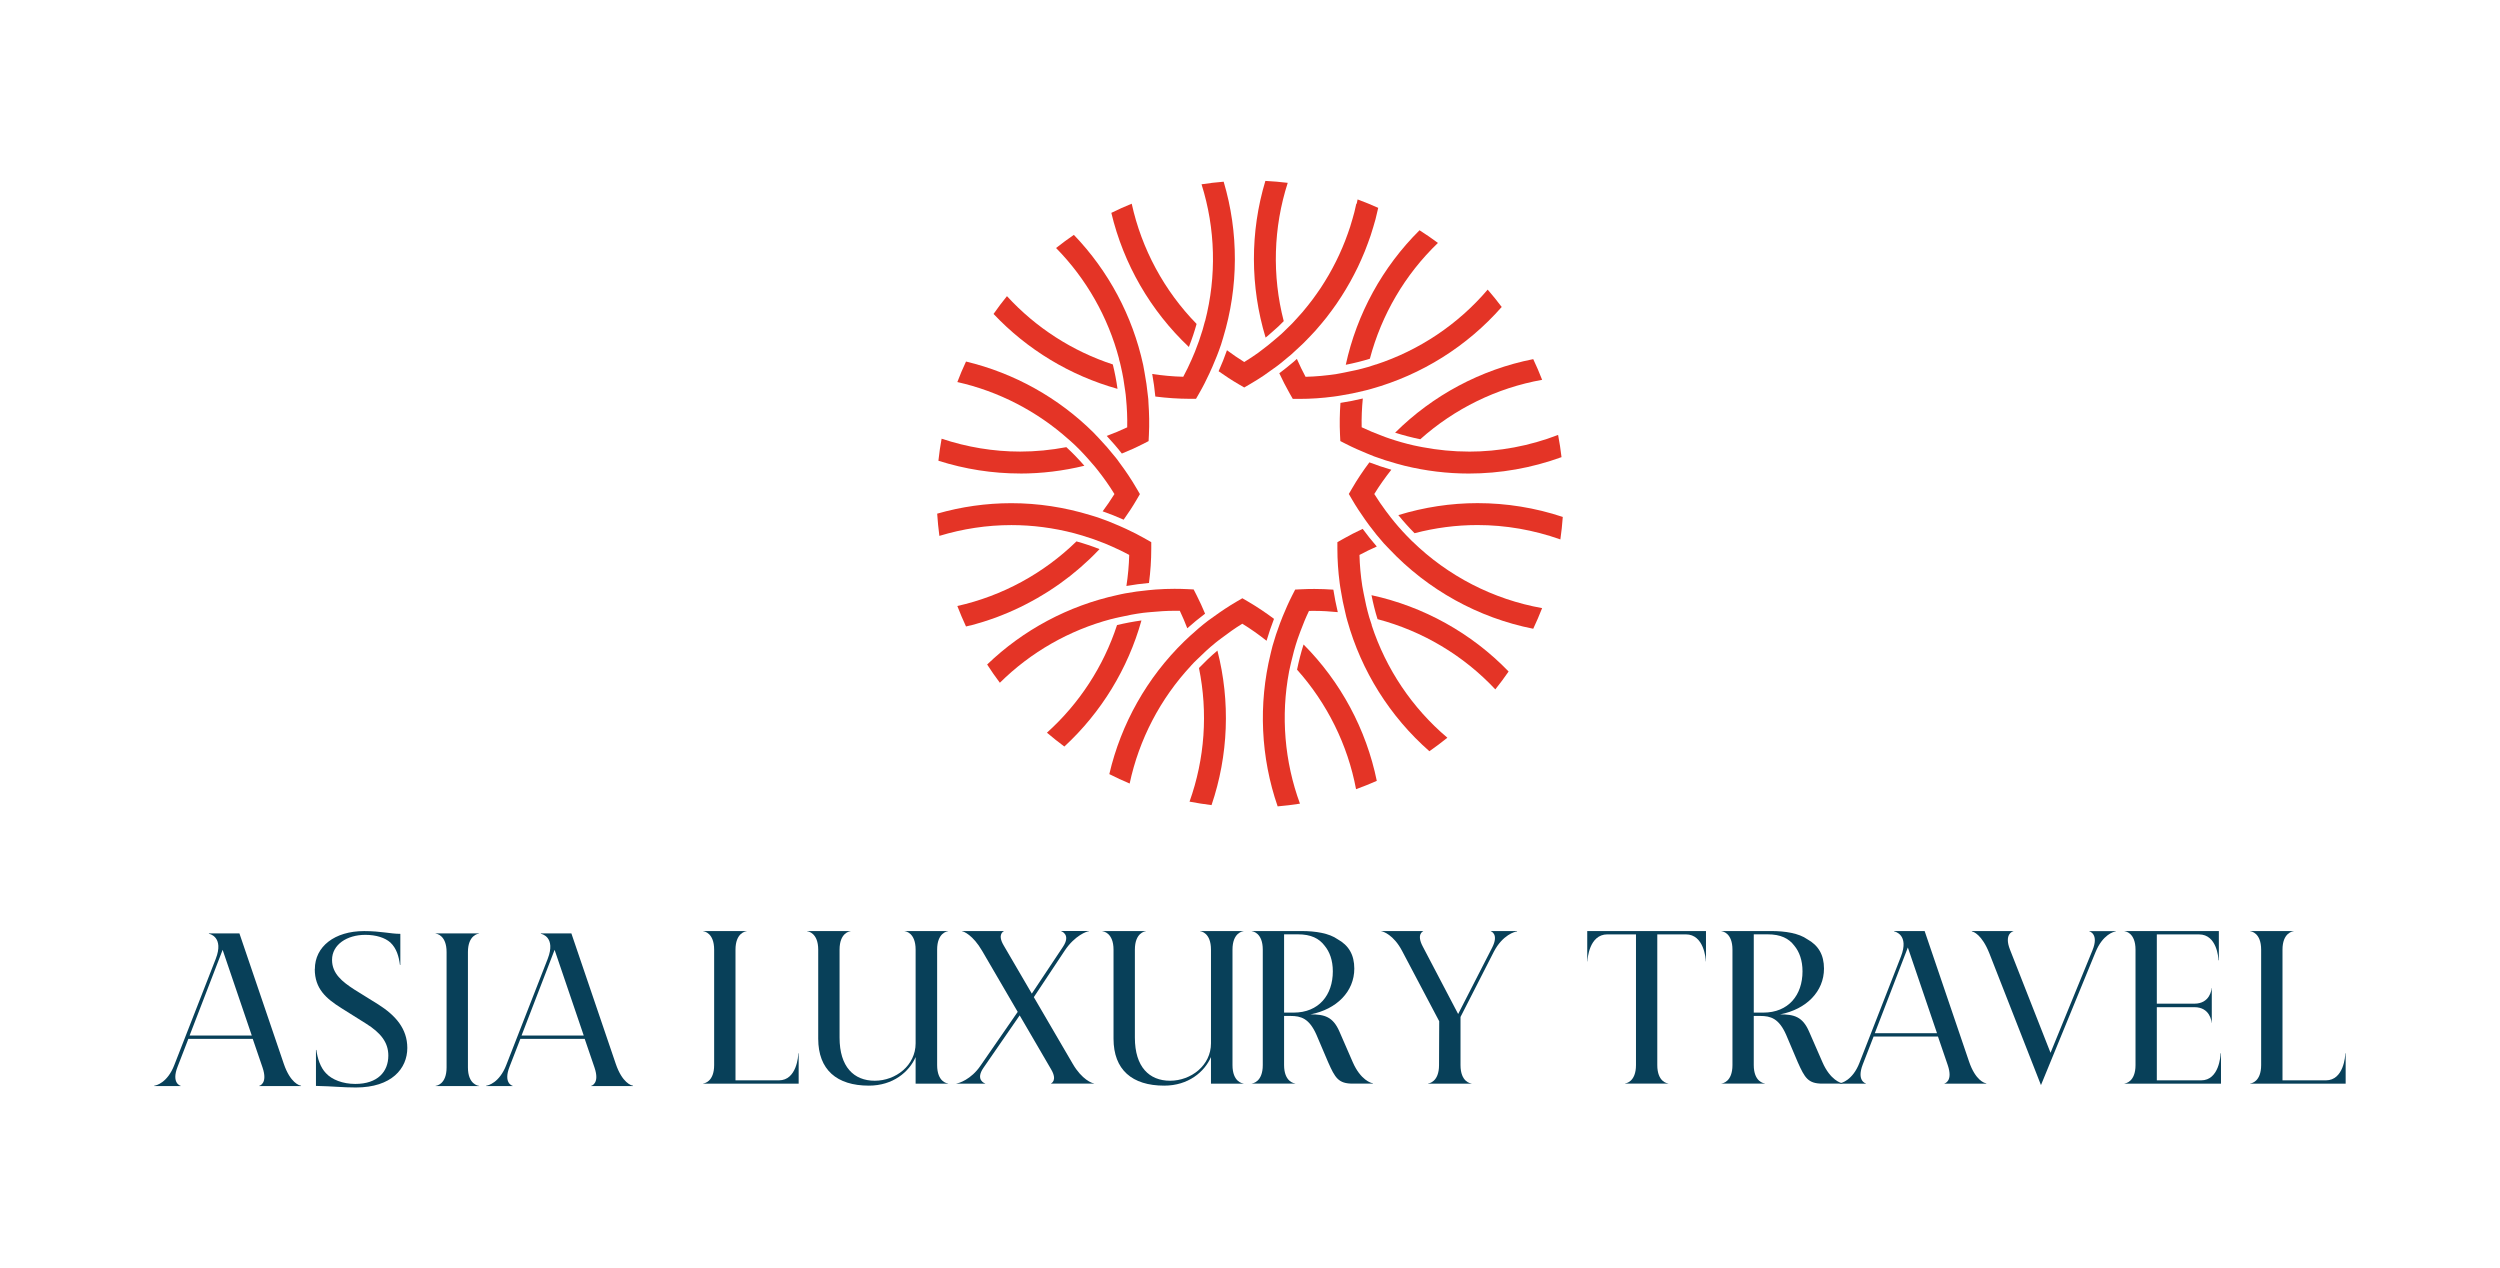 <?xml version="1.0" encoding="UTF-8"?>
<svg id="Layer_1" data-name="Layer 1" xmlns="http://www.w3.org/2000/svg" viewBox="0 0 570.33 289.33">
  <defs>
    <style>
      .cls-1 {
        fill: #e43426;
      }

      .cls-2 {
        fill: #084059;
      }
    </style>
  </defs>
  <g>
    <path class="cls-2" d="m35.21,247.67c.36,0,2.99-.63,4.55-4.69l9.46-24.24c1.92-4.95-1.38-5.71-1.56-5.71v-.09h6.96l10.13,29.77c1.48,4.33,3.57,4.96,3.93,4.96v.09h-9.55v-.05c.09,0,2.01-.53.76-4.19l-2.23-6.52h-14.69l-2.45,6.34c-1.48,3.75.63,4.37.71,4.37v.05h-6.03v-.09Zm22.23-11.43l-6.65-19.55-7.54,19.55h14.19Z"/>
    <path class="cls-2" d="m71.83,221.07c0-5.13,4.51-8.66,11.24-8.66,3.84,0,5.98.63,8.26.63v7.1h-.09c-.23-1.88-.76-3.79-2.19-5.13-1.21-1.07-3.21-1.74-5.71-1.74-4.19,0-7.59,2.23-7.59,5.71,0,3.17,2.37,5,5.04,6.74l5.53,3.44c3.93,2.5,6.6,5.53,6.6,9.91,0,4.69-3.57,9.02-11.74,9.02-3.03,0-5.04-.27-9.1-.36v-8.21h.09c.27,2.01.94,4.02,2.19,5.31,1.34,1.47,3.84,2.45,6.69,2.45,5.13,0,7.54-2.81,7.54-6.47,0-2.99-1.7-5.18-5.13-7.32l-5.62-3.53c-3.48-2.19-6.03-4.42-6.03-8.88Z"/>
    <path class="cls-2" d="m99.38,247.71c.22,0,2.5-.36,2.5-4.19v-26.33c0-3.84-2.28-4.2-2.5-4.2v-.05h9.91v.05c-.23,0-2.54.36-2.54,4.2v26.33c0,3.84,2.32,4.19,2.54,4.19v.05h-9.91v-.05Z"/>
    <path class="cls-2" d="m110.94,247.67c.36,0,2.99-.63,4.55-4.69l9.46-24.24c1.92-4.95-1.38-5.71-1.56-5.71v-.09h6.96l10.13,29.77c1.48,4.33,3.57,4.96,3.93,4.96v.09h-9.55v-.05c.09,0,2.01-.53.76-4.19l-2.23-6.52h-14.68l-2.46,6.34c-1.48,3.75.63,4.37.71,4.37v.05h-6.03v-.09Zm22.23-11.43l-6.65-19.55-7.54,19.55h14.19Z"/>
  </g>
  <g>
    <path class="cls-2" d="m182.11,240.3h.09v6.92h-21.78v-.05c.22,0,2.5-.36,2.5-4.19v-26.33c0-3.84-2.28-4.2-2.5-4.2v-.05h9.91v.05c-.23,0-2.54.36-2.54,4.2v29.81h9.91c4.06,0,4.42-5.58,4.42-6.16Z"/>
    <path class="cls-2" d="m206.38,212.45v-.05h9.91v.05c-.22,0-2.5.36-2.5,4.2v26.33c0,3.84,2.27,4.19,2.5,4.19v.05h-7.41v-6.07c-1.47,3.39-5.17,6.52-10.66,6.52-7.32,0-11.56-3.62-11.56-10.71v-20.31c0-3.84-2.32-4.2-2.54-4.2v-.05h9.91v.05c-.22,0-2.5.36-2.5,4.2v20.08c0,6.65,3.26,9.82,8.03,9.82s9.32-3.48,9.32-8.53v-21.38c0-3.84-2.27-4.2-2.5-4.2Z"/>
    <path class="cls-2" d="m239.76,247.17s1.56-.62.04-3.21l-7.18-12.32-8.26,11.96c-1.92,2.77.31,3.57.4,3.57v.05h-6.56v-.05c.45,0,3.35-.89,5.49-4.06l8.48-12.27-8.12-13.93c-2.1-3.61-4.24-4.46-4.6-4.46v-.05h9.55v.05s-1.56.63-.04,3.21l6.43,11.02,7.1-10.67c1.88-2.81-.36-3.57-.4-3.57v-.05h6.34v.05c-.44,0-3.21.94-5.53,4.42l-7.05,10.62,8.88,15.22c2.1,3.62,4.47,4.46,4.87,4.46v.05h-9.82v-.05Z"/>
    <path class="cls-2" d="m273.76,212.45v-.05h9.91v.05c-.22,0-2.5.36-2.5,4.2v26.33c0,3.84,2.28,4.19,2.5,4.19v.05h-7.41v-6.07c-1.48,3.39-5.17,6.52-10.67,6.52-7.32,0-11.56-3.62-11.56-10.71v-20.31c0-3.84-2.32-4.2-2.54-4.2v-.05h9.91v.05c-.22,0-2.5.36-2.5,4.2v20.08c0,6.65,3.26,9.82,8.03,9.82s9.33-3.48,9.33-8.53v-21.38c0-3.84-2.27-4.2-2.5-4.2Z"/>
    <path class="cls-2" d="m285.58,247.17c.22,0,2.5-.36,2.5-4.19v-26.33c0-3.84-2.28-4.2-2.5-4.2v-.05h11.29c3.26,0,6.34.49,8.3,1.88,2.5,1.38,3.79,3.53,3.79,6.69,0,5.22-4.01,9.28-9.99,10.44,3.21,0,5.13.54,6.6,3.93l3.03,6.96c1.79,4.11,4.24,4.82,4.6,4.82v.09h-4.6c-3.26,0-4.02-1.29-5.62-4.91l-2.68-6.29c-1.65-3.7-3.53-4.24-5.89-4.24h-1.47v11.2c0,3.84,2.32,4.19,2.54,4.19v.05h-9.91v-.05Zm9.51-16.16c5.8,0,8.97-4.02,8.97-9.42,0-2.5-.72-4.46-1.88-5.85-1.25-1.65-3.08-2.59-6.11-2.59h-3.13v17.85h2.14Z"/>
    <path class="cls-2" d="m325.79,247.17c.22,0,2.5-.36,2.5-4.19l.04-10-8.48-16.07c-1.92-3.66-4.38-4.46-4.73-4.46v-.05h9.55v.05s-1.61.63-.09,3.48l8.07,15.4,7.77-15.17c1.56-3.08-.27-3.7-.31-3.7v-.05h5.98v.09c-.45,0-3.3.76-5.31,4.64l-7.59,14.86v10.98c0,3.84,2.27,4.19,2.5,4.19v.05h-9.91v-.05Z"/>
  </g>
  <g>
    <path class="cls-2" d="m362.14,219.32h-.04v-6.92h27.09v6.92h-.04c0-.58-.4-6.16-4.55-6.16h-6.52v29.81c0,3.84,2.27,4.19,2.5,4.19v.05h-9.86v-.05c.22,0,2.5-.36,2.5-4.19v-29.81h-6.52c-4.15,0-4.55,5.58-4.55,6.16Z"/>
    <path class="cls-2" d="m392.73,247.17c.23,0,2.5-.36,2.5-4.19v-26.33c0-3.84-2.27-4.2-2.5-4.2v-.05h11.29c3.26,0,6.34.49,8.3,1.88,2.5,1.38,3.79,3.53,3.79,6.69,0,5.22-4.02,9.28-10,10.44,3.22,0,5.13.54,6.6,3.93l3.04,6.96c1.78,4.11,4.24,4.82,4.6,4.82v.09h-4.6c-3.26,0-4.02-1.29-5.63-4.91l-2.67-6.29c-1.65-3.7-3.53-4.24-5.89-4.24h-1.47v11.2c0,3.84,2.32,4.19,2.54,4.19v.05h-9.91v-.05Zm9.51-16.16c5.8,0,8.97-4.02,8.97-9.42,0-2.5-.72-4.46-1.87-5.85-1.25-1.65-3.08-2.59-6.12-2.59h-3.13v17.85h2.14Z"/>
    <path class="cls-2" d="m419.66,247.13c.36,0,2.99-.63,4.55-4.69l9.46-24.24c1.92-4.95-1.38-5.71-1.56-5.71v-.09h6.96l10.13,29.77c1.47,4.33,3.57,4.96,3.93,4.96v.09h-9.55v-.05c.09,0,2.01-.53.76-4.19l-2.23-6.52h-14.68l-2.46,6.34c-1.47,3.75.63,4.37.72,4.37v.05h-6.03v-.09Zm22.23-11.43l-6.65-19.55-7.54,19.55h14.19Z"/>
    <path class="cls-2" d="m449.85,212.5v-.09h9.46v.05c-.09,0-2.19.58-.76,4.2l9.24,23.52,9.55-23.34c1.56-3.75-.63-4.37-.72-4.37v-.05h6.03v.09c-.4,0-2.94.67-4.59,4.69l-12.45,30.35-11.78-30.08c-1.7-4.28-3.66-4.96-3.97-4.96Z"/>
    <path class="cls-2" d="m506.19,219.06h-.09c0-.54-.36-5.89-4.42-5.89h-9.64v15.8h8.57c3.57,0,3.93-3.26,3.93-3.57h.04v7.94h-.04c0-.31-.36-3.57-3.93-3.57h-8.57v16.69h10.13c4.06,0,4.42-5.58,4.42-6.16h.09v6.92h-22v-.05c.22,0,2.5-.36,2.5-4.19v-26.33c0-3.84-2.28-4.2-2.5-4.2v-.05h21.51v6.65Z"/>
    <path class="cls-2" d="m535.03,240.3h.09v6.92h-21.78v-.05c.23,0,2.5-.36,2.5-4.19v-26.33c0-3.84-2.27-4.2-2.5-4.2v-.05h9.91v.05c-.22,0-2.54.36-2.54,4.2v29.81h9.91c4.06,0,4.42-5.58,4.42-6.16Z"/>
  </g>
  <g>
    <path class="cls-1" d="m309.42,46.46c-.14.64-.28,1.28-.44,1.92-.13.51-.28,1.01-.42,1.51-.17.61-.35,1.22-.54,1.82-.16.51-.34,1.01-.52,1.52-.21.58-.42,1.16-.64,1.73-.2.51-.41,1.01-.62,1.52-.24.56-.48,1.11-.73,1.65-.23.5-.48,1-.72,1.5-.27.53-.54,1.05-.82,1.58-.27.5-.54.99-.82,1.48-.29.5-.6,1-.9,1.5-.3.49-.6.97-.92,1.45-.32.48-.65.95-.98,1.42-.34.47-.67.95-1.02,1.41-.34.45-.7.89-1.05,1.34-.37.46-.73.92-1.12,1.37-.36.43-.75.84-1.12,1.25-.4.44-.8.89-1.21,1.32-.01.01-.03.03-.04.04-.22.23-.45.44-.68.67-.15.15-.31.3-.46.45-.07.07-.15.14-.22.22-.36.35-.72.71-1.09,1.05-.39.36-.81.7-1.22,1.05-.6.52-1.2,1.03-1.82,1.52-.23.18-.46.35-.69.53-.23.18-.46.35-.69.53-.31.23-.61.47-.92.7-1,.71-2.02,1.39-3.07,2.03-.03.02-.05.04-.08.05-1.36-.84-2.67-1.75-3.94-2.69-.55,1.59-1.18,3.15-1.87,4.7-.01.03-.03.06-.04.09,1.49,1.05,3.01,2.06,4.6,2.98l1.25.73.08-.05,1.17-.68c1.11-.64,2.19-1.32,3.25-2.03.5-.33.97-.69,1.46-1.04.23-.16.46-.33.69-.49.03-.02.06-.04.1-.07.2-.14.4-.28.6-.43.12-.09.24-.17.35-.26.66-.5,1.29-1.03,1.92-1.56.37-.31.75-.6,1.11-.92.22-.19.43-.4.64-.59.22-.2.44-.4.66-.61.14-.13.28-.25.41-.38.08-.08.17-.15.25-.23.3-.28.6-.56.9-.85.53-.53,1.04-1.07,1.56-1.61.38-.4.76-.8,1.12-1.2.48-.54.95-1.1,1.41-1.65.36-.44.73-.88,1.08-1.32.43-.55.85-1.12,1.27-1.69.35-.48.69-.96,1.03-1.44.39-.57.77-1.14,1.14-1.72.33-.51.65-1.03.96-1.55.34-.57.68-1.15,1.01-1.74.3-.55.6-1.1.89-1.66.3-.58.59-1.16.88-1.75.28-.58.54-1.17.8-1.76.26-.58.51-1.17.75-1.76.25-.62.48-1.24.71-1.86.21-.58.43-1.17.63-1.76.22-.65.41-1.31.61-1.97.17-.58.35-1.15.5-1.73.18-.7.34-1.4.5-2.1.04-.17.08-.35.12-.52-1.54-.69-3.11-1.34-4.7-1.92-.07.33-.14.66-.21,1Z"/>
    <path class="cls-1" d="m271.22,79.16s.03-.07.04-.11c.66-1.69,1.24-3.41,1.72-5.15-7.38-7.56-12.53-17.09-14.8-27.43-1.58.64-3.13,1.34-4.65,2.09,2.78,11.68,8.94,22.34,17.68,30.59Z"/>
    <path class="cls-1" d="m274.9,73.26s-.02.08-.04.13c-.07.27-.15.53-.22.79-.01.04-.02.08-.03.13-.07.27-.14.54-.22.8-.01.04-.02.08-.03.12-.51,1.7-1.1,3.39-1.77,5.05-.01.04-.03.07-.05.11-.1.24-.2.47-.3.71-.01.03-.03.07-.04.1-.1.23-.19.47-.3.7-.01.03-.03.07-.04.1-.59,1.33-1.22,2.66-1.92,3.95-2.39-.06-4.75-.28-7.08-.64.3,1.7.55,3.42.71,5.15,2.58.33,5.19.51,7.83.52h1.45s.72-1.25.72-1.25c.85-1.47,1.61-2.98,2.32-4.51.01-.03.03-.06.04-.09.11-.23.21-.46.31-.69.01-.03.03-.06.04-.09.1-.23.21-.46.31-.69.01-.03.03-.06.04-.09.68-1.57,1.32-3.15,1.86-4.76.01-.03.02-.06.04-.09.09-.25.15-.51.23-.76.01-.03.02-.07.03-.1.08-.25.15-.51.23-.76.01-.03.02-.07.03-.1,3.52-11.58,3.55-23.97.11-35.55-1.7.14-3.39.33-5.05.59,3.19,10.12,3.46,20.97.81,31.22Z"/>
    <path class="cls-1" d="m254.94,88.71c-.26-1.88-.62-3.74-1.07-5.57-9.23-3.03-17.57-8.39-24.15-15.58-1.07,1.31-2.09,2.67-3.06,4.06,7.69,8.15,17.5,14.07,28.29,17.09Z"/>
    <path class="cls-1" d="m255.26,81.84c.08.32.18.64.26.96.08.31.15.63.22.95.41,1.78.72,3.59.95,5.41.04.3.09.59.12.89.03.29.05.58.08.88.21,2.17.31,4.36.26,6.56-1.53.73-3.09,1.37-4.67,1.96,1.2,1.29,2.36,2.62,3.45,4.02,1.62-.66,3.23-1.37,4.81-2.18l1.29-.66.07-1.45c.12-2.44.07-4.86-.1-7.26-.02-.28-.02-.57-.04-.85-.02-.29-.07-.57-.1-.86-.17-1.75-.43-3.49-.75-5.21-.06-.3-.11-.59-.16-.89-.06-.29-.1-.59-.16-.88-2.42-11.14-7.91-21.43-15.81-29.65-1.39.95-2.74,1.96-4.06,3,6.91,7.03,11.86,15.76,14.37,25.27Z"/>
    <path class="cls-1" d="m232.71,108.03h0c4.92,0,9.85-.6,14.67-1.78h0c-1.3-1.49-2.67-2.91-4.11-4.24h0c-3.49.66-7.02,1.01-10.55,1.01-6.07,0-12.12-1.01-17.91-2.94-.3,1.66-.55,3.33-.73,5.03,6.04,1.92,12.33,2.91,18.64,2.91Z"/>
    <path class="cls-1" d="m221.41,142.69c.43-.11.85-.23,1.28-.36.55-.15,1.09-.31,1.63-.48.43-.13.86-.28,1.28-.42.53-.18,1.06-.36,1.58-.55.43-.16.85-.32,1.27-.49.52-.2,1.03-.41,1.54-.63.42-.18.83-.36,1.25-.55.5-.23,1.01-.46,1.5-.7.41-.2.82-.4,1.22-.61.49-.25.98-.51,1.47-.78.4-.22.79-.43,1.19-.66.48-.28.96-.57,1.44-.86.38-.23.76-.46,1.14-.7.48-.31.95-.62,1.42-.94.36-.25.73-.49,1.09-.75.47-.34.93-.69,1.4-1.04.34-.26.69-.51,1.02-.77.48-.38.94-.77,1.41-1.16.31-.26.62-.51.92-.77.51-.44,1-.9,1.5-1.36.24-.23.5-.45.74-.68.73-.7,1.44-1.42,2.14-2.16,0,0,0,0,0,0-1.72-.68-3.48-1.26-5.26-1.76-7.5,7.32-16.94,12.45-27.18,14.74.61,1.59,1.27,3.14,1.98,4.67.35-.08.7-.16,1.04-.25Z"/>
    <path class="cls-1" d="m243.76,100.21c.26.23.52.46.78.7.25.23.51.46.76.7,1.36,1.31,2.65,2.71,3.88,4.16.2.23.4.46.6.69.19.23.38.47.57.71,1.4,1.76,2.71,3.6,3.89,5.54-.84,1.36-1.75,2.67-2.69,3.94,1.62.56,3.22,1.21,4.79,1.91h0c1.05-1.49,2.06-3,2.98-4.59l.73-1.25-.73-1.25c-1.2-2.08-2.54-4.06-3.96-5.96-.17-.23-.33-.47-.5-.7-.18-.23-.37-.45-.55-.68-1.12-1.41-2.3-2.76-3.53-4.06-.21-.22-.42-.45-.64-.67-.21-.22-.42-.45-.63-.67-8.02-7.98-18.12-13.61-29.13-16.25-.72,1.53-1.38,3.09-1.98,4.68,9.44,2.12,18.18,6.65,25.37,13.07Z"/>
    <polygon class="cls-1" points="230.73 114.78 230.73 113.95 230.73 113.95 230.73 114.78"/>
    <path class="cls-1" d="m230.72,119.79c4.82,0,9.64.63,14.34,1.86,0,0,0,0,0,0,.31.08.61.17.91.26,0,0,0,0,0,0,.31.09.62.17.92.26,0,0,0,0,0,0,1.74.52,3.46,1.12,5.16,1.81,0,0,0,0,0,0,.27.11.54.23.81.35,0,0,0,0,0,0,.27.11.53.22.8.34,0,0,0,0,0,0,1.33.59,2.66,1.22,3.95,1.92-.06,2.39-.28,4.75-.64,7.09,1.7-.3,3.42-.53,5.15-.69.34-2.59.52-5.21.52-7.85v-1.45s-1.25-.72-1.25-.72c-1.47-.85-2.98-1.61-4.51-2.32h0c-.26-.12-.52-.23-.78-.35,0,0,0,0,0,0-.26-.12-.52-.24-.78-.35,0,0,0,0,0,0-1.6-.7-3.21-1.34-4.85-1.9,0,0,0,0,0,0-.28-.1-.57-.18-.86-.27,0,0,0,0,0,0-.29-.09-.58-.17-.86-.26,0,0,0,0,0,0-5.88-1.8-11.96-2.73-18.05-2.73-5.7,0-11.39.81-16.9,2.39.11,1.71.28,3.4.5,5.07,5.34-1.62,10.87-2.46,16.4-2.46Z"/>
    <path class="cls-1" d="m260.39,141.55c-1.88.26-3.74.61-5.56,1.05-3.08,9.41-8.59,17.9-15.99,24.55,1.29,1.1,2.61,2.15,3.97,3.16,8.41-7.76,14.51-17.75,17.59-28.76Z"/>
    <path class="cls-1" d="m277.73,148.42c-1.48,1.25-2.87,2.58-4.21,3.97,2.08,10.15,1.34,20.73-2.15,30.49,1.65.32,3.33.58,5.02.79,3.85-11.34,4.33-23.62,1.34-35.25Z"/>
    <path class="cls-1" d="m253.52,141.24c.32-.08.63-.16.95-.24.31-.08.63-.14.95-.21,1.79-.41,3.59-.75,5.42-.99.29-.04.59-.05.88-.09.29-.03.58-.06.88-.08,1.79-.17,3.58-.29,5.39-.29.39,0,.78,0,1.17.01.63,1.31,1.18,2.64,1.7,3.98,1.3-1.16,2.65-2.27,4.06-3.33-.6-1.43-1.24-2.85-1.95-4.24l-.66-1.29-1.45-.07c-.99-.05-1.97-.07-2.95-.07-1.44,0-2.88.06-4.31.16-.29.02-.57.06-.86.08-.29.02-.57.05-.86.08-1.75.17-3.49.4-5.2.72-.3.06-.59.12-.89.18-.3.06-.59.13-.89.2-11.16,2.43-21.47,7.93-29.7,15.85.92,1.42,1.88,2.81,2.9,4.16,7.06-6.99,15.85-12,25.42-14.53Z"/>
    <path class="cls-1" d="m297.39,147.01c-.61,1.9-1.09,3.82-1.49,5.76,6.85,7.67,11.55,17.11,13.46,27.27,1.61-.58,3.18-1.22,4.73-1.9-2.41-11.78-8.25-22.62-16.71-31.12Z"/>
    <path class="cls-1" d="m271.69,151.88c.23-.25.45-.5.69-.74.23-.24.47-.46.71-.69,1.33-1.33,2.71-2.6,4.18-3.8.23-.19.47-.37.7-.55.23-.18.47-.35.71-.53,1.52-1.16,3.08-2.27,4.73-3.28,1.93,1.19,3.77,2.49,5.53,3.89.49-1.68,1.07-3.35,1.7-5-1.9-1.42-3.89-2.76-5.97-3.97l-1.25-.73-1.25.73c-1.81,1.05-3.53,2.2-5.2,3.41-.23.17-.47.33-.7.5-.23.17-.47.33-.7.5-1.41,1.08-2.76,2.24-4.06,3.43-.23.21-.45.42-.67.63-.22.21-.45.42-.67.63-8.47,8.24-14.42,18.78-17.1,30.29,1.52.77,3.06,1.49,4.64,2.15,2.14-10.06,7-19.37,13.99-26.87Z"/>
    <path class="cls-1" d="m312.88,135.77c.37,1.85.82,3.68,1.38,5.48,10.25,2.71,19.59,8.25,26.87,16.02,1.06-1.32,2.07-2.68,3.03-4.08-8.47-8.77-19.4-14.83-31.28-17.41Z"/>
    <path class="cls-1" d="m294.07,153.23c.06-.34.15-.67.22-1,.07-.33.15-.66.22-.99.42-1.85.92-3.68,1.53-5.5.1-.29.21-.57.31-.85s.21-.57.31-.85c.59-1.58,1.22-3.14,1.96-4.67.39,0,.77-.01,1.16-.01,1.82,0,3.62.11,5.41.29-.4-1.69-.74-3.4-1.01-5.13-1.43-.1-2.86-.16-4.3-.16-.98,0-1.97.02-2.96.07l-1.45.07-.66,1.29c-.81,1.58-1.51,3.19-2.18,4.81-.11.27-.21.54-.32.82-.11.27-.22.54-.32.82-.63,1.68-1.2,3.38-1.68,5.1-.08.3-.15.61-.23.91-.08.3-.15.61-.22.91-2.81,11.51-2.25,23.62,1.61,34.8,1.71-.15,3.41-.35,5.09-.62-3.53-9.62-4.39-20.05-2.49-30.1Z"/>
    <path class="cls-1" d="m319,117.51s0,0,0,0c1.17,1.44,2.41,2.82,3.71,4.13,0,0,0,0,0,0,4.7-1.23,9.52-1.86,14.34-1.86,6.41,0,12.81,1.11,18.92,3.28.25-1.69.42-3.4.55-5.13-6.3-2.1-12.88-3.15-19.46-3.15-6.09,0-12.17.93-18.05,2.73Z"/>
    <path class="cls-1" d="m312.95,142.61c-.1-.31-.21-.61-.3-.92-.09-.3-.2-.59-.29-.89-.51-1.77-.92-3.58-1.26-5.4-.05-.28-.11-.57-.16-.85-.05-.29-.11-.58-.16-.87-.36-2.33-.58-4.7-.64-7.08,1.29-.7,2.62-1.33,3.95-1.92-1.13-1.29-2.19-2.64-3.22-4.03-1.52.72-3.03,1.47-4.51,2.32l-1.26.72v1.45c0,2.64.18,5.26.52,7.85.04.28.08.57.12.85.04.28.1.56.14.84.27,1.73.62,3.44,1.04,5.14.07.29.13.58.2.87.08.29.16.59.24.88,3.21,11.51,9.72,21.9,18.73,29.81,1.4-.98,2.78-2.01,4.1-3.08-8.04-6.8-14.01-15.72-17.27-25.67Z"/>
    <path class="cls-1" d="m318.27,98.71s0,0,0,0c1.88.6,3.8,1.1,5.74,1.5,7.8-6.97,17.43-11.71,27.8-13.56-.63-1.6-1.29-3.18-2.03-4.72-11.93,2.36-22.91,8.23-31.51,16.78Z"/>
    <path class="cls-1" d="m322.2,123.52c-.23-.22-.44-.45-.67-.68-.22-.23-.45-.45-.67-.68-1.26-1.31-2.46-2.69-3.59-4.13-.18-.23-.35-.46-.53-.7-.18-.23-.35-.46-.53-.69-.94-1.28-1.85-2.58-2.69-3.94,1.19-1.94,2.5-3.78,3.89-5.54-1.69-.49-3.37-1.05-5.01-1.68,0,0,0,0,0,0-1.42,1.9-2.76,3.88-3.96,5.96l-.73,1.25.73,1.25c.92,1.59,1.93,3.11,2.98,4.6.16.23.33.46.5.69.17.23.33.46.5.69,1.04,1.39,2.13,2.75,3.28,4.04.2.22.41.43.62.65.2.22.41.44.62.65,8.78,9.3,20.29,15.69,32.84,18.18.73-1.54,1.4-3.11,2.03-4.71-11.18-1.99-21.52-7.33-29.61-15.23Z"/>
    <path class="cls-1" d="m307.01,83.22c1.86-.37,3.7-.82,5.5-1.38,2.65-10.02,8.01-19.2,15.53-26.42-1.36-1.02-2.77-1.97-4.2-2.89-8.45,8.39-14.31,19.08-16.83,30.7Z"/>
    <path class="cls-1" d="m335.06,103.02c-3.53,0-7.06-.35-10.55-1.01,0,0,0,0,0,0-.34-.06-.68-.13-1.02-.2,0,0,0,0,0,0-.34-.07-.67-.13-1.01-.21,0,0,0,0,0,0-1.84-.42-3.67-.94-5.47-1.55,0,0,0,0,0,0-.29-.1-.58-.2-.86-.3,0,0,0,0,0,0-.28-.1-.56-.21-.84-.32,0,0,0,0,0,0-1.58-.59-3.14-1.23-4.67-1.96-.05-2.2.05-4.39.26-6.56-1.68.4-3.38.74-5.1,1-.17,2.4-.22,4.83-.1,7.26l.07,1.45,1.29.66c1.58.81,3.19,1.52,4.81,2.18,0,0,0,0,0,0,.27.11.54.22.81.33,0,0,0,0,0,0,.27.11.54.22.81.33,0,0,0,0,0,0,1.69.63,3.4,1.17,5.13,1.65,0,0,0,0,0,0,.3.08.6.16.9.24,0,0,0,0,0,0,.3.08.59.17.89.24,0,0,0,0,0,0,4.82,1.18,9.74,1.78,14.66,1.78h0c7.18,0,14.35-1.26,21.16-3.74-.2-1.71-.46-3.4-.78-5.07-6.53,2.52-13.44,3.81-20.38,3.81Z"/>
    <path class="cls-1" d="m313.9,83.14c-.31.1-.62.21-.93.3-.31.1-.62.21-.94.3-1.76.51-3.55.91-5.35,1.25-.29.05-.58.12-.88.17-.29.05-.58.11-.88.16-2.33.36-4.69.58-7.08.64-.7-1.29-1.33-2.62-1.92-3.95-.01-.03-.03-.07-.04-.1,0-.01-.01-.03-.02-.04-.22.2-.43.4-.66.6-.14.12-.29.24-.43.36-.88.74-1.78,1.46-2.71,2.16-.07.05-.14.1-.21.15.01.03.03.06.04.09.72,1.52,1.47,3.03,2.32,4.51l.72,1.26h1.45c2.64,0,5.25-.18,7.83-.52.29-.04.57-.08.85-.12.29-.04.57-.1.86-.14,1.74-.28,3.46-.62,5.16-1.05.29-.07.58-.13.87-.21.29-.08.58-.16.87-.24,11.49-3.21,21.87-9.7,29.77-18.69-1.02-1.36-2.09-2.68-3.2-3.96-6.77,7.95-15.63,13.85-25.49,17.09Z"/>
    <path class="cls-1" d="m288.74,77h0c.13-.1.26-.2.39-.31.53-.44,1.05-.91,1.56-1.37.31-.28.63-.55.93-.83.43-.4.83-.82,1.24-1.23-2.68-10.37-2.37-21.34.91-31.55-1.68-.2-3.38-.36-5.1-.44-3.5,11.63-3.48,24.09.05,35.73Z"/>
  </g>
</svg>